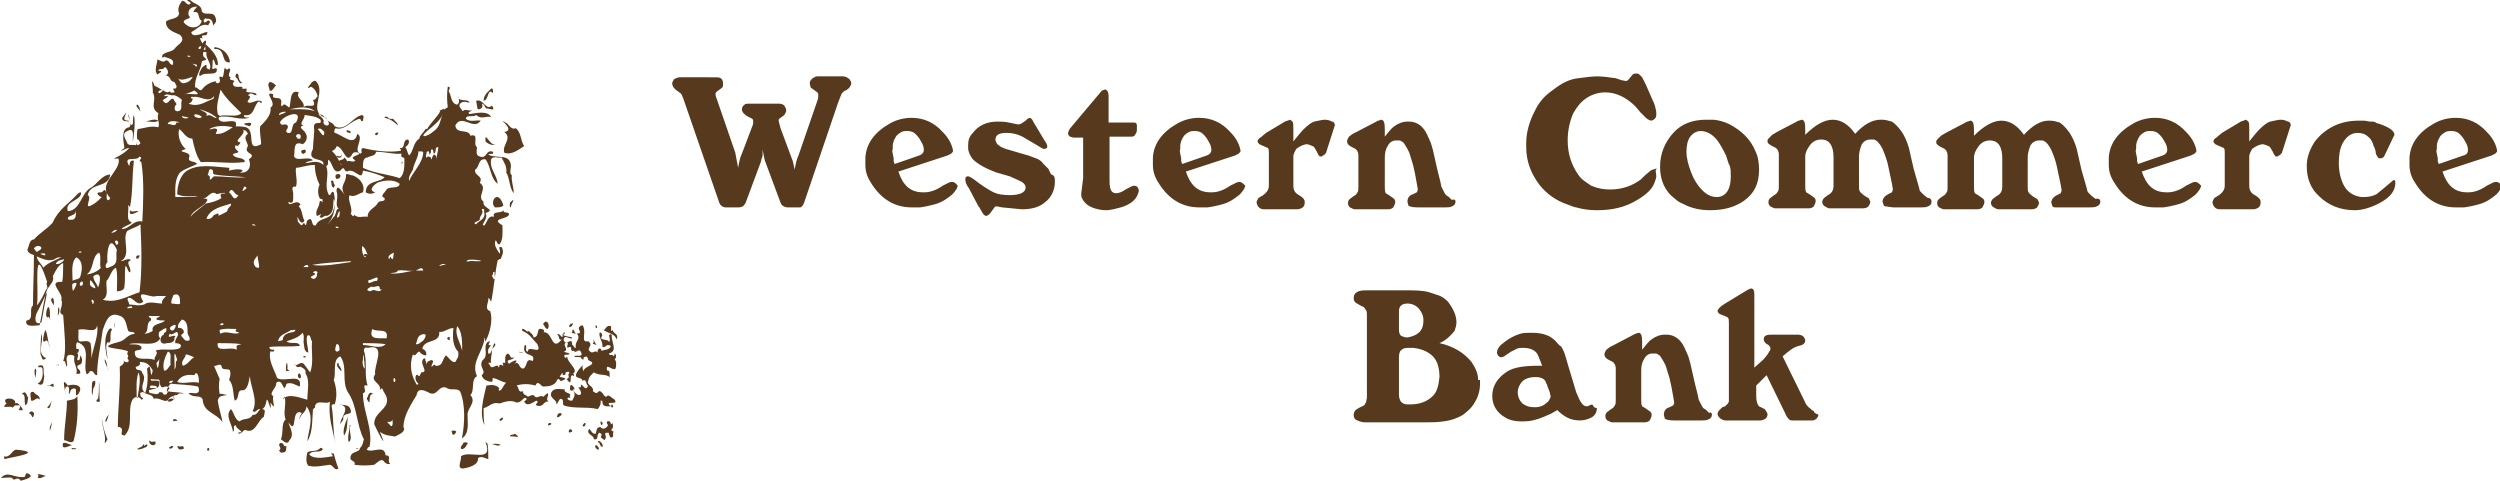 <svg id="Layer_1" xmlns="http://www.w3.org/2000/svg" viewBox="0 0 265.2 51"><style>.st0{fill:#57391e}</style><path class="st0" d="M90.3 8.9c0 .1-.1.2-.2.4-.1.1-.2.2-.4.3-.1 0-.2.1-.4.3-.1.2-.2.5-.4 1l-3.6 10.6c-.1.3-.3.5-.4.5h-1.3c-.4 0-.7-.2-.8-.5l-1.6-4.3c-.1-.2-.1-.4-.2-.8 0-.1-.1-.4-.1-.6V16.5l-.1.3-.1.4-1.6 4.3c-.1.2-.2.3-.3.4-.1 0-.2.1-.4.1H77c-.3 0-.6-.2-.7-.5l-3.8-11c-.1-.3-.2-.5-.3-.6l-.4-.3c-.2-.1-.3-.3-.4-.4l-.1-.3c0-.2.1-.3.2-.5.2-.1.4-.2.6-.2H76c.5 0 .7.2.7.7 0 .2 0 .3-.1.4l-.4.3c-.2.1-.2.2-.3.3 0 .1 0 .3.1.5l2 5.8.3 1.6c.1-.6.2-1.1.4-1.5l1.1-2.9c.1-.2.1-.4.1-.5 0-.1 0-.2-.1-.3l-.4-.2c-.4-.2-.7-.5-.7-.8 0-.2.1-.4.3-.5 0-.1.2-.1.4-.1h3.3c.2 0 .4.1.5.2.1.2.2.3.2.5s-.1.3-.2.5l-.4.3c-.2.1-.2.2-.2.3 0 .1.1.4.2.8l1.3 3.5.2.9c.1-.6.2-1.1.4-1.5l2-5.8c.1-.2.1-.4.1-.6 0-.1 0-.2-.1-.3l-.4-.3-.3-.2c0-.1-.1-.3-.1-.5s.1-.3.3-.5c.2-.1.3-.2.5-.2h2.8c.5.1.8.4.8.8zM97.5 16.5l-2.6.9-.1-.3v-.3l-.1-.5c0-.1-.1-.3 0-.5v-.3c0-.4.2-.8.4-1.1.3-.3.6-.5 1-.5h.2c.3 0 .6.1.8.3.2.2.4.4.6.8.2.3.3.6.3.9 0 .3-.2.5-.5.6zm3.5 2.8c-.1 0-.2 0-.4.1l-.6.3c-.7.5-1.4.7-1.9.7h-.2c-1.3 0-2.1-.7-2.6-2.2l5.2-1.7.4-.2c.1-.1.2-.2.2-.3-.1-.6-.4-1.3-1.1-2-.9-1-2-1.5-3.3-1.5-.8 0-1.6.2-2.3.6-1.6.9-2.5 2.1-2.6 3.6v.8c0 .7.2 1.3.6 1.9 1.1 1.8 2.6 2.6 4.3 2.6H97.6l.6-.1c.5-.1.9-.2 1.2-.3.6-.2 1-.5 1.4-.8.3-.2.5-.5.7-.8l.1-.3c-.2-.2-.3-.4-.6-.4zM111.9 19.3c0 .9-.4 1.7-1.1 2.2-.6.5-1.4.7-2.4.7-.2 0-.9-.1-2.1-.2l-.5-.1c-.2 0-.3 0-.3.1l-.3.4c-.2.3-.4.5-.6.5-.1 0-.2-.1-.3-.2l-.3-.5-.1-.2-.1-.1-1-1.9c-.3-.4-.4-.7-.4-1 0-.2.1-.3.3-.3.1 0 .5.2 1.1.7.7.5 1.2.8 1.6 1 .4.2 1 .3 1.7.3 1.1 0 1.7-.3 1.7-.8 0-.2-.1-.4-.4-.6-.2-.1-.6-.3-1.3-.6l-.7-.2-.7-.2c-1.1-.4-2-.9-2.5-1.4-.3-.4-.5-.8-.5-1.2v-.3c0-.5.1-.9.5-1.3.6-.8 1.5-1.2 2.6-1.2.3 0 .8 0 1.2.1l1 .2c.2 0 .4-.1.5-.2l.3-.2.2-.2.2-.1c.1 0 .3.1.4.4l1.2 2 .2.3.1.3c0 .2-.1.3-.4.3l-.2-.1s-.2-.1-.5-.3l-1.2-.7c-.6-.4-1.3-.6-2-.6-.8 0-1.2.2-1.2.7v.1c.1.2.1.3.2.4l.4.3.5.2 1.7.5.7.2.8.3c.3.1.6.3.8.6l.5.5.3.6c.4.1.4.4.4.8zM120.8 20.3l-.1.3c-.2.6-.8 1.1-1.8 1.4l-.8.2-.6.1c-.3 0-.6 0-1-.1-1-.2-1.6-.7-1.8-1.4v-.3l.1-.8.1-.8v-4.3h-1c-.1 0-.3-.1-.4-.1-.1-.1-.2-.2-.2-.3 0-.2.1-.5.4-.8l3.2-3.8c.1 0 .2-.1.3-.1h.1c.2.1.3.3.3.7V13h2.7c.2 0 .3.1.3.3v.5c0 .2-.1.4-.2.5 0 .1-.2.2-.4.2h-2.3v4.7c0 .9.2 1.3.7 1.3.2 0 .6-.1 1-.4.4-.2.7-.4.9-.4.3 0 .5.2.5.6zM128 16.5l-2.6.9-.1-.3v-.3l-.1-.5c0-.1-.1-.3 0-.5v-.3c0-.4.2-.8.4-1.1.3-.3.6-.5 1-.5h.2c.3 0 .6.1.8.3.2.2.4.4.6.8.2.3.3.6.3.9 0 .3-.2.5-.5.6zm3.5 2.8c-.1 0-.2 0-.4.1l-.6.3c-.7.5-1.4.7-1.9.7h-.2c-1.3 0-2.1-.7-2.6-2.2l5.2-1.7.4-.2c.1-.1.2-.2.2-.3-.1-.6-.4-1.3-1.1-2-.9-1-2-1.5-3.3-1.5-.8 0-1.6.2-2.3.6-1.6.9-2.5 2.1-2.6 3.6v.8c0 .7.2 1.3.6 1.9 1.1 1.8 2.6 2.6 4.3 2.6H128.1l.6-.1c.5-.1.9-.2 1.2-.3.6-.2 1-.5 1.4-.8.3-.2.5-.5.7-.8l.1-.3c-.2-.2-.4-.4-.6-.4zM141.6 13.3l-.1.3-.8 2.5c0 .1-.1.2-.2.3-.1.1-.2.1-.3.2h-.2s-.2-.2-.3-.5l-.3-.5c-.1-.1-.2-.1-.4-.2l-.3-.1c-.4 0-.8.2-1.2.5l-.2.4-.1.3V19.7c0 .5.2.8.6 1l.3.2.2.2.1.2v.2c0 .4-.2.6-.7.7h-3.6c-.4 0-.7-.2-.8-.7 0-.2.1-.3.2-.5l.5-.3c.4-.3.6-.6.6-1v-3.5c0-.2 0-.4-.1-.5-.2-.1-.5-.2-.9-.4-.1-.1-.2-.2-.2-.3 0-.1.1-.3.3-.4l.6-.5 2-1.2c.2-.1.4-.1.5-.2.1 0 .2.1.3.2.1.1.1.4.1.9V15c.5-.6.8-1 1-1.2.5-.5.9-.8 1.2-.9.5-.1.9-.2 1.1-.2.4 0 .6.1.8.2.2 0 .3.2.3.4zM154.4 21.4c0 .2-.1.4-.4.5-.2.1-.4.1-.7.1h-2.9c-.6 0-.9-.1-1-.2l-.1-.4c0-.4.2-.7.6-.8l.4-.2s.1-.2.1-.3l-.1-.6-.2-1.1-.2-.9-.4-1.3-.2-.4-.3-.5c-.1-.2-.3-.3-.5-.4h-.4c-.4 0-.7.2-.9.6-.2.3-.3.7-.3 1.2v3.1c0 .3 0 .5.1.7.2.1.5.3.9.6l.1.2v.2c0 .1-.1.3-.2.5-.1.1-.3.2-.5.2h-3.6c-.1 0-.3-.1-.5-.2-.2-.2-.2-.3-.2-.5s.1-.3.2-.4l.4-.3c.2-.1.3-.2.4-.4.1-.1.1-.3.1-.6v-3.3c0-.4-.2-.7-.5-.8-.2-.1-.4-.2-.5-.3-.1-.1-.2-.2-.2-.4s.1-.3.2-.5l.4-.3.4-.2 2.1-1.1c.1-.1.3-.1.5-.2.3 0 .4.3.4 1v.8c.4-.5.7-.9 1-1.1.4-.3.9-.5 1.4-.5h.2c.8 0 1.5.5 1.9 1.4.2.4.3.7.4.9l.2.7.5 2.2.3 1.2.1.5.2.4c.1.2.2.4.3.5l.3.2.3.3c.4-.1.4.1.4.2zM175.7 18.7c0 .2-.1.4-.2.7-.2.6-.8 1.2-1.8 1.8-1.3.8-2.7 1.1-4.3 1.1-.8 0-1.5-.1-2.2-.3-.1 0-.4-.1-.9-.3-1.2-.4-2.2-1.1-3-2.1-.9-1.2-1.4-2.5-1.4-4v-.4c0-1.1.3-2.3 1-3.6.4-.8 1-1.5 1.9-2.1.9-.7 1.7-1.1 2.6-1.2.8-.1 1.5-.2 2-.2.6 0 1.3.1 2 .2l.3.1.3.1.5.1.2-.1.5-.6.2-.1h.2c.1 0 .2 0 .3.1l.3.3.2.4.1.2.1.2.7 1.6c.1.2.2.4.3.8 0 .1.1.3.1.6v.2c0 .3-.2.5-.5.6-.1 0-.4-.1-.6-.3l-.6-.6-.5-.6c-1-1-2.1-1.5-3.2-1.5-.7 0-1.4.2-2 .6-.6.4-1 .9-1.4 1.6-.4.9-.6 1.9-.6 2.9 0 1.4.4 2.6 1.1 3.6.3.5.8.8 1.4 1.2.7.3 1.3.4 2 .4 1.3 0 2.4-.4 3.3-1.1l.4-.4.6-.5c.1-.1.3-.1.5-.2h.2c-.3.1-.1.4-.1.8zM183.3 20.2c-.3.5-.7.7-1.2.7s-1-.2-1.5-.7c-.5-.5-.9-1.1-1.2-1.9-.3-.8-.5-1.5-.5-2.2 0-.6.1-1.2.4-1.6.3-.4.7-.6 1.1-.6.6 0 1.2.3 1.7.9.4.5.7 1.1 1 1.7.2.6.3 1 .4 1.1.1.3.1.7.1 1.1 0 .7-.1 1.1-.3 1.5zm2.9-4.2c-.5-1.2-1.4-2.1-2.7-2.8-.6-.3-1.3-.5-1.9-.5h-.6c-1.4 0-2.6.4-3.5 1.4-.9 1-1.4 2.2-1.4 3.6s.5 2.6 1.6 3.4c.2.2.5.4.8.5.9.5 1.9.7 2.9.7 1.4 0 2.6-.3 3.6-1 1.1-.8 1.6-1.8 1.6-3.3 0-.7-.1-1.4-.4-2zM204.9 21.4c0 .2-.1.4-.4.5-.2.1-.5.1-.7.1h-3l-.7-.1c-.2 0-.3-.1-.3-.2l-.1-.3c0-.3.2-.6.6-.8l.4-.2.1-.3-.1-.6-.4-1.9c-.1-.5-.3-1.1-.6-1.8-.3-.6-.6-.9-.9-1h-.4c-.4 0-.7.2-.9.5-.2.5-.3.9-.3 1.3v3.1c0 .3 0 .5.1.6 0 .1.2.2.4.4l.3.2.2.1c.1.1.1.2.2.4 0 .2-.1.3-.2.5-.1.1-.3.2-.6.2h-3.5c-.2 0-.3-.1-.5-.2s-.3-.3-.3-.5c0-.1.1-.3.2-.4l.4-.3c.4-.2.6-.5.6-1v-3c0-1.2-.4-1.9-1.3-1.9-.5 0-.9.2-1.2.6-.3.4-.5.8-.5 1.2v3.1c0 .3 0 .5.1.7.2.1.5.3.9.6l.1.2v.2c0 .1-.1.3-.2.5-.1.1-.3.2-.5.2h-3.6c-.1 0-.3-.1-.5-.2-.2-.2-.2-.3-.2-.5s.1-.3.2-.4l.4-.3c.2-.1.3-.2.4-.4.1-.1.1-.3.1-.6v-3.3c0-.4-.2-.7-.5-.8-.2-.1-.4-.2-.5-.3-.2-.1-.2-.2-.2-.4 0-.1.1-.2.2-.3l.3-.3.5-.3 2.1-1.1c.1-.1.3-.1.5-.2.3 0 .4.3.4 1v.6c1-1 2-1.6 2.9-1.6.9 0 1.7.5 2.4 1.5.9-1 1.8-1.5 2.7-1.5h.2c.3 0 .6.1 1 .2.3.2.6.5.9.9.4.5.7 1.2.9 1.9l.5 2.2.6 2.1c0 .2.1.3.2.4l.3.3.4.3c.3 0 .4.2.4.4zM222.8 21.4c0 .2-.1.4-.4.5-.2.1-.5.1-.7.1H218c-.2 0-.3-.1-.3-.2l-.1-.3c0-.3.2-.6.6-.8l.4-.2.1-.3-.1-.6-.4-1.9c-.1-.5-.3-1.1-.6-1.8-.3-.6-.6-.9-.9-1h-.4c-.4 0-.7.2-.9.5-.2.5-.3.9-.3 1.3v3.1c0 .3 0 .5.1.6 0 .1.2.2.4.4l.3.2.2.1c.1.1.1.2.2.4 0 .2-.1.3-.2.5-.1.1-.3.2-.6.2H212c-.2 0-.3-.1-.5-.2s-.3-.3-.3-.5c0-.1.1-.3.2-.4l.4-.3c.4-.2.6-.5.6-1v-3c0-1.2-.4-1.9-1.3-1.9-.5 0-.9.2-1.2.6-.3.4-.5.8-.5 1.2v3.1c0 .3 0 .5.1.7.2.1.5.3.9.6l.1.2v.2c0 .1-.1.3-.2.5-.1.1-.3.2-.5.2h-3.6c-.1 0-.3-.1-.5-.2-.2-.2-.2-.3-.2-.5s.1-.3.2-.4l.4-.3c.2-.1.3-.2.4-.4.1-.1.1-.3.1-.6v-3.3c0-.4-.2-.7-.5-.8-.2-.1-.4-.2-.5-.3-.2-.1-.2-.2-.2-.4 0-.1.1-.2.2-.3l.3-.3.5-.3 2.1-1.1c.1-.1.3-.1.5-.2.3 0 .4.3.4 1v.6c1-1 2-1.6 2.9-1.6.9 0 1.7.5 2.4 1.5.9-1 1.8-1.5 2.6-1.5h.2c.3 0 .7.1 1 .2.3.2.6.5.9.9.4.5.7 1.2.9 1.9l.5 2.2.6 2.1c0 .2.1.3.2.4l.3.3.4.3c.4-.1.5.1.5.3zM229.4 16.5l-2.6.9-.1-.3v-.3l-.1-.5c0-.1-.1-.3 0-.5v-.3c0-.4.2-.8.4-1.1.3-.3.6-.5 1-.5h.2c.3 0 .6.1.8.3.2.2.4.4.6.8.2.3.3.6.3.9 0 .3-.2.5-.5.6zm3.5 2.8c-.1 0-.2 0-.4.1l-.6.3c-.7.5-1.4.7-1.9.7h-.2c-1.3 0-2.1-.7-2.6-2.2l5.2-1.7.4-.2c.1-.1.2-.2.2-.3-.1-.6-.4-1.3-1.1-2-.9-1-2-1.5-3.3-1.5-.8 0-1.6.2-2.3.6-1.6.9-2.5 2.1-2.6 3.6v.8c0 .7.2 1.3.6 1.9 1.1 1.8 2.6 2.6 4.3 2.6H229.5l.6-.1c.5-.1.9-.2 1.2-.3.6-.2 1-.5 1.4-.8.3-.2.5-.5.7-.8l.1-.3c-.2-.2-.4-.4-.6-.4zM243 13.3l-.1.3-.8 2.5c0 .1-.1.2-.2.3-.1.1-.2.1-.3.2h-.2s-.2-.2-.3-.5l-.3-.5c-.1-.1-.2-.1-.4-.2l-.3-.1c-.4 0-.8.2-1.2.5l-.2.4-.1.3V19.7c0 .5.2.8.6 1l.3.2.2.2.1.2v.2c0 .4-.2.6-.7.7h-3.6c-.4 0-.7-.2-.8-.7 0-.2.1-.3.2-.5l.5-.3c.4-.3.6-.6.6-1v-3.5c0-.2 0-.4-.1-.5-.2-.1-.5-.2-.9-.4-.1-.1-.2-.2-.2-.3 0-.1.1-.3.3-.4l.6-.5 2-1.2c.2-.1.4-.1.5-.2.1 0 .2.1.3.2.1.1.1.4.1.9V15c.5-.6.8-1 1-1.2.5-.5.9-.8 1.2-.9.5-.1.9-.2 1.1-.2.4 0 .6.1.8.2.2 0 .3.2.3.4zM254.1 19.4c0 .8-.5 1.5-1.6 2.1-.9.5-1.9.8-2.7.8-1.5 0-2.8-.5-3.8-1.5-.9-.8-1.3-1.9-1.3-3.2 0-.9.3-1.7.8-2.5.5-.7 1.2-1.3 2-1.7.8-.4 1.7-.6 2.7-.6h.6l.6.1h.3c.2 0 .3.1.5.2h.1c.9.3 1.4.6 1.6.9l.1.2c0 .1 0 .2-.1.3l-.9 1.9c-.1.3-.3.4-.5.4s-.3-.1-.3-.2c-.1-.1-.2-.3-.2-.6l-.1-.3-.1-.2c-.1-.4-.3-.8-.6-1-.3-.3-.7-.4-1.1-.4-.7 0-1.2.4-1.6 1.1-.3.6-.4 1.3-.4 2.1 0 .9.2 1.7.5 2.3.4.8 1.1 1.2 1.9 1.3h.3c.5 0 .9-.1 1.3-.3.5-.4 1.1-.9 1.8-1.5h.1c-.1-.1.1 0 .1.3zM261.3 16.5l-2.6.9-.1-.3v-.3l-.1-.5c0-.1-.1-.3 0-.5v-.3c0-.4.2-.8.4-1.1.3-.3.6-.5 1-.5h.2c.3 0 .6.1.8.3.2.2.4.4.6.8.2.3.3.6.3.9 0 .3-.1.5-.5.6zm3.5 2.8c-.1 0-.2 0-.4.1l-.6.3c-.7.5-1.4.7-1.9.7h-.2c-1.3 0-2.1-.7-2.6-2.2l5.2-1.7.4-.2c.1-.1.2-.2.2-.3-.1-.6-.4-1.3-1.1-2-.9-1-2-1.5-3.3-1.5-.8 0-1.6.2-2.3.6-1.6.9-2.5 2.1-2.6 3.6v.8c0 .7.2 1.3.6 1.9 1.1 1.8 2.6 2.6 4.3 2.6H261.4l.6-.1c.5-.1.9-.2 1.2-.3.6-.2 1-.5 1.4-.8.3-.2.5-.5.7-.8l.1-.3c-.2-.2-.3-.4-.6-.4z"/><g><path class="st0" d="M149.3 35.8c-.3 0-.5-.1-.7-.2-.1-.1-.2-.3-.2-.6v-2c0-.5.3-.8.9-.8.6 0 1.1.3 1.4.8.2.3.3.6.3 1 0 1.1-.6 1.6-1.7 1.8zm7.5 4.5c0-.7-.3-1.3-.7-1.9-.8-1-2-1.7-3.4-2 .7-.3 1.2-.8 1.6-1.3.1-.3.2-.6.2-.9 0-.7-.3-1.4-.9-2.2-.3-.3-.7-.6-1.1-.7l-.9-.3c-.7-.2-1.5-.2-2.4-.2h-4.4c-.8 0-1.2.3-1.2.8 0 .3.1.4.2.5l.5.3.4.2.2.3c.1.1.1.3.1.6v8.7l-.1.5c-.1.1-.1.2-.2.3l-.4.2-.2.1-.3.2c-.1.1-.2.3-.2.5 0 .3.1.5.4.6.2.1.5.2.8.2h6.4c.7 0 1.3 0 1.9-.1.9-.1 1.6-.4 2.1-.7.1-.1.4-.3.7-.6.3-.3.5-.6.8-1.2.2-.5.3-1 .3-1.4v-.5zM152 42c-.6.6-1.4.9-2.4.9h-.3c-.3 0-.5-.1-.7-.3-.1-.2-.2-.4-.2-.7v-4c0-.4.1-.7.3-.8.2-.2.5-.2.9-.2h.3c.9.1 1.6.4 2.1.9s.7 1.3.7 2.2c-.1 1-.3 1.6-.7 2zM164.1 42.7c-.3.3-.7.5-1.3.5-.5 0-.9-.1-1.3-.4-.3-.3-.5-.7-.5-1.2 0-.3.1-.6.3-.9.3-.5.9-.7 1.6-.7.6 0 1 .2 1.1.6l.1.2.1.3.2.5.1.5c-.1.2-.2.5-.4.6zm5 .5c-.1-.2-.2-.3-.2-.3l-.3.1c-.1.1-.2.1-.3.1-.4 0-.7-.5-1.1-1.5l-.9-3-.2-.7-.2-.6-.2-.4c-.1-.1-.1-.2-.2-.2l-.3-.3c-.2-.3-.5-.5-.8-.7-.6-.3-1.2-.4-1.9-.4-.5 0-.9 0-1.2.1-.7.2-1.4.6-2.1 1.2-.3.3-.4.6-.4.8 0 .1.1.3.1.3.1.1.2.2.3.2.2 0 .4-.1.5-.2l.6-.4.6-.3c.2-.1.4-.1.7-.1.8 0 1.4.3 1.6.9l.4 1h-.5c-1.5 0-2.6.2-3.2.6-1.1.7-1.6 1.6-1.6 2.6s.5 1.8 1.4 2.3c.5.3 1.1.4 1.6.4h.3c.8 0 1.5-.2 2.2-.5l.7-.3.7-.4c.7.7 1.4 1.1 2.4 1.1.4 0 .8-.1 1.2-.3.4-.2.6-.6.6-1l-.3-.1zM181.6 44c0 .2-.1.4-.4.5-.2.1-.4.1-.7.1h-2.9c-.6 0-.9-.1-1-.2l-.1-.4c0-.4.2-.7.6-.8l.4-.2s.1-.2.1-.3l-.1-.6-.2-1.1-.2-.9-.4-1.3-.2-.4-.3-.5c-.1-.2-.3-.3-.5-.4h-.4c-.4 0-.7.2-.9.6-.2.3-.3.7-.3 1.2v3.1c0 .3 0 .5.1.7.2.1.5.3.9.6l.1.2v.2c0 .1-.1.3-.2.5-.1.1-.3.2-.5.2H171c-.1 0-.3-.1-.5-.2-.2-.2-.2-.3-.2-.5s.1-.3.2-.4l.4-.3c.2-.1.3-.2.4-.4.1-.1.1-.3.1-.6v-3.3c0-.4-.2-.7-.5-.8-.2-.1-.4-.2-.5-.3-.1-.1-.2-.2-.2-.4s.1-.3.2-.5l.4-.3.4-.2 2.1-1.1c.1-.1.3-.1.5-.2.3 0 .4.3.4 1v.8c.4-.5.7-.9 1-1.1.4-.3.9-.5 1.4-.5h.2c.8 0 1.5.5 1.9 1.4.2.4.3.7.4.9l.2.7.5 2.2.3 1.2.1.5.2.4c.1.2.2.4.3.5l.3.2.3.3c.2-.1.3 0 .3.2zM192.9 44c0 .1-.1.3-.2.4-.1.1-.3.2-.4.2h-2.1c-.2 0-.3 0-.4-.1-.1-.1-.2-.2-.3-.4l-2.1-4.3-1.1 1.1V42c0 .5.1.9.3 1.1l.6.3c.1.1.2.3.3.5 0 .4-.2.6-.7.7H183c-.2 0-.3-.1-.5-.2-.2-.2-.3-.3-.3-.5 0-.1.1-.3.2-.4l.3-.3.3-.1.3-.3.1-.2v-8.3c0-.3 0-.5-.1-.6 0 0-.1-.1-.4-.2l-.5-.2c-.1-.1-.2-.2-.2-.3 0-.2.3-.5.8-.8l2.3-1.4c.1-.1.3-.1.4-.2.3 0 .4.2.4.6V39l1-.9.4-.5.3-.5v-.2c0-.1-.1-.2-.2-.3-.4-.2-.5-.4-.5-.6 0-.4.3-.5.8-.5h2.8c.3 0 .5.1.6.2.1.1.2.3.2.4 0 .3-.2.5-.7.6-.5.1-1 .5-1.7 1.1l2.5 5.1c.1.1.2.3.4.4l.1.1.1.1.2.1.1.2.4.2z"/></g><g><path class="st0" d="M24.4 6.6c-1 .2-.4-1.5-1.6-1.4-.1 0-.1-.2 0-.2.8.1 1.5.7 1.6 1.6zM22 5.6c.1.2.3.3.4.5-.1-.2-.2-.3-.4-.5zM25.7 8.8c-.4.2-.4-.5-.7-.6-.1-.3.2-.6.3-.2 0 .3.1.6.4.8zM29.3 9.1c-.2 0-.4.7-.7.5 0-.3-.3-.6 0-.9.3 0 .5.2.7.4zM52.3 9.7c0 .4-.2-.2-.4.1-.2.3-.2.8-.6.9 0-.6.4-.9.8-1.3.2-.1.2.2.2.3zM52.2 11.2c.4.7-.2.3-.6.3-.2-.1-.2-.5-.5-.5.2.3 0 .6-.4.6-.1-.1-.1-.6-.2-.9.8-.3 1 1.1 1.7.5zM14.9 11.8s-.7-.7-.3-.7c.2.2.2.4.3.7zM13.6 12.8c.4.1-.3.1-.5 0-.4-.3.2-.6.3-.9 0 .3-.6.9.2.9zM41.7 12.6c.2.3.5.4.5.7-.3-.3-.8-.7-1.4-.8 0-.2.2-.1.3-.1.2.3.4.2.6.2zM16.8 12.8c-.4.3-1 0-1.6.1.6 0 1.1-.4 1.6-.1zM54.7 13.6c.6.4.5 1.3.9 1.9-.5.3-1.3 1-2.1.7-.3-.8.9-1.5 0-2.2 1.4-.2-1.2-1.8.3-.9.2.2.5.7.9.5zM26.5 13.4c-.2-.1-.6-.1-.6-.3.2 0 1.1-.3.6.3zM37.2 14.1s-.6 0-.4-.3c.2.1.4 0 .4.3zM40.1 14.2c-.1.1-.1.2-.3.1-.1-.3.5-.3.3-.1zM52.7 15.3c-.4.2-.9 0-1.2-.3-.1-1.3.5.7 1.2.3zM32.4 16.2c-.1 0-.2.2-.3.1-.3-.2-.1-.4.1-.4.2-.1.3.1.2.3zM35.8 16.7c-.4-.5.4.2.4-.3.1.2 0 .4-.4.3zM42.7 17.3c-.1 0-.1.1-.2.1.1 0 .2-.5.2-.1zM36 18.9c-.1.1-.2 0-.3.1-.5-.7.8-.7.3-.1zM35.5 19.6c.1.1-.1.2-.1.3-.3 0-.2-.6-.3-.7.4-.2.2.3.4.4zM21.9 20.1c.2.1.4.1.5.2-.1 0-.3-.1-.5-.2zM53.4 21.8c-.2.2-.5.2-.9.2-.3-.3-.2-.7-.1-.9.5-.6.9.3 1 .7zM54.2 22c-.2 0-.1-.4-.1-.5.8-.8 0 .3.1.5zM14.7 22.4c-.2.1-1.1.7-.9-.1.2.3.6 0 .9.1zM14.7 27.4c-.4.2-.3-.4 0-.3.3 0 0 .1 0 .3zM51.8 27.6c-.1 0-.7 0-.3-.1.1.2.2.1.3.1zM5.7 32.4c-.1-.2-.5-.7-.1-.8.2.3.1.6.1.8zM5.3 34c.1-.2-.1-.2-.1-.4-.7.5 0-2.2.1-.4v.8zM6.1 33.5c.1-.1 0-1.4.2-.7 0 .2 0 .5-.2.7zM58.1 34.9c-.3 0-.3-.4-.5-.5.4-.7.8.1.5.5zM12.2 34.8c-.1-.3-.1-1 0-.2v.2zM60.7 34.5c0 .1-.4.4-.3 0 0-.1.6-.4.3 0zM63.3 34.8c-.2 0-.1-.3-.1-.3.1 0 .2.2.1.3zM6.7 34.5c.1.3.1.6.1.9 0-.3 0-.6-.1-.9zM65 35c0 .4.7.4.4 1-.2-.7-1-.6-1.5-1.1.3.4.3-.5.9-.3.1 0-.1.8.2.4zM11.9 35c-.4.2.1 1.6-.5 1.3-.3.5 0 1.1 0 1.8-.2-.8-.5-2.3.2-3.2.3-.2.2.1.3.1z"/><path class="st0" d="M62.4 36.2c.7.5-.5.8.4 1.2.3-.1.4-.2.6 0-.1-.3.3-.7.4-.2.4-.1.9-.1 1-.5-.6-.3-.4.2-.9.1.1-.5-.4-1-.3-1.5.3-.1.2.2.3.3-.5.6.7.3.7.7.3-.3-.3-1 .3-.8-.1.8.7 1.7-.3 2 0 .3.4 0 .5.3.1-.1.1-.2.1-.3.2.1.2.5 0 .6.2.2.2.7.1 1-.3.3-1.1-.7-.9.2.4 0 .2.4.3.7-.6-.4-1.1-.1-1.7-.5-.3.3-.5.4-.6.9-.2.5.6.5.5 1.1.1.1.2.1.3.2.3 0 .3-.4.6-.1.2.1.2.4.5.5.3-.4.6.2.8.2.8.8-1.2.1-.3.8-.4 0-.9.1-.9-.5 0-.1-.1-.1-.2-.1.1.3-.1.7-.3.9-1.1-.3-2.5 0-3.6-.4-.2-.2.1-.6-.3-.7-.3.1-.2.4-.5.6.2-.5-.8-.6-.5-1.3.3-.5.9-.3 1.4-.3-.1.5.9.3.5.8.1-.1.1.1.1.1-.1 0-.3-.1-.3.1.1.2.3.2.5.2.2-.4.4-.6.1-1.1-.5.2-.3-.4-.3-.5.2-.2.3.2.5.3-.5.1.2.7.4.7.4 0 .2-.4.1-.6-.4-.4.3 0 .1-.5.3 0 .5.8.8.1-.3 0-.1-.8-.6-.5-.1-.5-1-.1-.6-.9.2-.3.4-.6.7-.8-.2.2-.1.4 0 .7 0-.6 1.7-.7.5-1.2 0-.2-.1-.3-.2-.4-.1.1-.3 0-.3.2.1.2-.1.1-.2.1 0-.4-.6-.1-.8-.3.2-.2 1.1.2.7-.5-.2-.4-.6.3-.7-.1-.6.2 0-.7-.7-.3-.1-.3.2-.5-.1-.6-.6.3.4.8-.3 1 .2.1.4.1.6.2 0 .3-.7-.1-.5.4.1.2.3-.2.3.1.1.5 1.2 1.3.6 1.6.1.1.1.2.1.3-.7-.5 0 1.4-.8.3.5-.1 0-.5.3-.6 0-.3-.3-.1-.4-.1 0 .2 0 .3-.3.3 0-.5-.1-.1-.3.1-.2.2 1.2.1.2.5-.3.1-.2-.4-.5-.1-.2.6-.9.7-1.4.7-.3.1-.6-.8-.9-.1-.7-.2-1.4-.2-2 0 .3.2.1.8.7.6-.1.4.4.4.5.6.2-.1.5-.3.7-.1.2.4.7-.2.9.1.2-.1.3-.3.5-.4.2.3-.3.6.1.9-.6-.1-.5.7-1.3.4-.2-.2.4-.3 0-.5-.4.2-1 .7-1.3.1.1-.1.5-.3.1-.4-.3.1-.4.5-.9.5-.6-.3-1.2-.1-1.8.1-.8-.2-1 .3-1.7.5 0 .6 0 1.2.1 1.8-.6-1.2-.1-2.9.2-4.2.6-.1 1-.1 1.4.3-.1 0-.1.1-.1.2.3.2.5-.6.8-.8-.5-.1-.9-.4-1.4-.5-.1.1 0 .3-.1.4-.4 0-1-.2-1.1-.7.6-.5-.4-.8.1-1.6.7-.5 0-1.3.5-1.9.7-.4-.3.5.4.3-.2.3-.4.4-.3.9.4.2.4-.9.7-1.1.2.3-.3.5-.3.7 0 .5-.2 1-.1 1.4-.5-.1-.2.1-.1.3.2.5.8-.4.9.2.2-.2-.1-.3.3-.3.5.4-.2-.4.4-.2 0-.3-.1-.9.3-1 .3.2.2.6.6.4 0 .4-1 .1-.5.7.2-.2 1.2-.7.6 0 .5-.4.4.5.9.5.5-.2.2-1.2 1-.8.1-.1.1-.4 0-.5-.3-.2-.8-.2-.9-.7 0-.2 0-.4.1-.5.3 0-.1.7.3.7 0-.8 1.6.5 1-.8-.5-.5-.8-1.1-1.6-1.4-.1-.7.7.5.7-.1-.1.2.5.4.5.8.8-.1.1-1.3 1.1-.8.1.2-.1.3-.3.3 1.3-.5 1 2.2 2.2.7-.4.2-.2-.4-.5-.5.3-.3.6.7.6 0 .2.2.7.2 1 .3-.1.4-.9-.5-.9.3.3.7.9-.5.9.5.2 0 .1.3.4.3-.2-.7.6-.9.1-1.5.1-.1.4.1.3-.3-.2-.3-.1-.5.3-.6.5.7-.3 1.9.6 1.7zM5.3 36.8c-.2-.2-.1-.6-.4-.7-.6.6-.2-.8-.1-1.1.3.4.2 1.2.5 1.8z"/><path class="st0" d="M61.1 35.5c0-.3-1.6-.1-.4-.2 0-.8.3 0 .4.2zM59.9 35.3c.1.2-.4.3-.3.2.3 0 .1-.4.3-.2zM4.9 38c-.5.4-.4-.1-.6-.4 0-.7 0-1.5.1-2.2.3.8-.6 2.1.5 2.6zM47.7 36.1c-.1 0-.4-.2-.2-.3.3-.2.2.1.2.3zM63.4 36.6s-.8-.1-.4-.3c-.2-1 .1.4.4.3zM55.5 37.4c-.1.1-.5 0-.4-.1.1.1.2.1.4.1zM32.4 37.8c.1.2-.1.1-.2.1-.1-.1.1-.2.2-.1zM11.5 39.3c-.1-.4-.4-.7-.4-1.2.3.3.2.9.4 1.2zM30.7 39.3c-.1.1-.2 0-.3.1-.2-.3.1-1.6.1-.4-.1.2.2.3.2.3zM36.2 39.4c-.1-.2-.6-.5-.4-.9h.1c0 .4.4.5.3.9zM6.2 38.8c-.1-.3-.4.2-.2-.1.1 0 .3-.1.2.1zM4.7 39.9c-.1.4 0 1.2-.7.8.5-.3.6-.9.5-1.6 0-.3-.7 0-.4-.3.8-.3.4.7.6 1.1zM3.7 40.2c.1-.3-.2-1 .1-1.1.1.4 0 .7-.1 1.1zM31.9 40.1c-.2.1-.3-.1-.3-.3.1-.4.4-.1.3.3zM9.9 41.2c-.2 1.8-.2-.4-.1-.7.5-.4.3.5.1.7zM8.3 41.8c-.6.6.2-1-.7-.5-.2.1-.1.4-.3.5 0-.3.1-.7-.1-.8-.5 0-.2.7-.3.8.1-.3-.5-2 .3-.9.6-.2 1.8-.1 1.1.9zM10.6 42.6c-.4.1-.5-.1-.2-.3.1-.5.1-1.2.1-1.8.1.6 0 1.6.1 2.1zM5.7 41c-.2.1-.4-.2-.7-.1.3.2.7-.6.7.1zM4.2 42.4c-.3-.4-.5.2-.9.1 0-.3-.3-1.1.3-.9.1.3.7.3.6.8zM3 42.2c-.1.2 0 .6-.3.8-.2-.5.1-1.2-.4-1.2.5-.5.5.2.7.4zM39.6 41.8c-.7-.1-.1 1.6-.7.5.2-.3.2-.9.7-.5z"/><path class="st0" d="M7.8 46.8c-.3.3-.7-.1-1-.1 0-1.4.3-2.8.3-4.2.5-.1.9-.1 1.1-.5.1 1.6 0 3.3-.4 4.8zM1.6 42.8c.3-.2.6.3.8.6.1.2-.3.1-.4.1 0-.1.2-.3.1-.5h-.5c-.1.1-.3.2-.2.3-.2-.4-1.5.2-.7-.5-.7-.7 1.1-.7.9 0zM5 43.2c.3-.2.4-.6.6-.8-.3.3-.2 1.2-.6.8zM37.2 43.5c.2.6-.7.2-.8.8.1.3-.2.4-.3.7-.1-.6 1.3-1.9-.1-2.1.5.1 1.1 0 1.2.6zM65 43.2c-.2.1-.2-.2-.1-.3.1 0 .2.3.1.3zM3.6 44c-.2.7-.2-.2-.5-.1 0-.4.6-.3.5.1zM11.2 44.8c-.1-.5.4-.7.4-1.1-.1.4-.2.9-.4 1.1zM59.6 43.9c0 .2-.8.7-.4 0 .1-.1.3-.1.4 0z"/><path class="st0" d="M36.5 46.2c-.2-.6.2-1.5.5-2.2-.3.6 0 1.5-.5 2.2zM53.3 44.5c-.1.1-.1.2-.3.1-.1-.2.6-.5.3-.1zM11.4 46.6c-.1.1-.1.3-.3.4.2-.8-.3-1.7-.3-2.6.1.8.3 1.5.6 2.2zM18.8 44.6c0 .1-.3 0-.4.1-.2-.3.3-.3.4-.1z"/><path class="st0" d="M21.4 1.2c.4.6 1.3-.2 1.5.8.1.3-.1.5-.3.7 0-.4-.2-.8-.7-.7-.1-.2-.2.1-.3.1 0 .1 0 .2.1.3.3-.1.3-.3.5-.2.2.2-.1.3-.1.5-.7-.3-1.2.4-1.8.7 0 .3.3.4.6.3.4 0 .7-.3 1.1-.3 0 .7-.8 0-.5.7-.1-.1-.2-.1-.3 0 .1.1.1.3.3.5.2-.4.5-.4.3.1.7.6 1.4 1.4 1.3 2.2-.4.1-.2-.4-.5-.6-.1.2 0 .6-.1.9.1.3.3-.1.5.1.1.9-1.3.2-1.8.8-.2-.3.1-.7.3-1 .2-.1.5-.5.4.1.1.1.2.1.3.2.4-.6-.4-1.1-.3-1.8 0-.1-.2-.1-.3-.1-.1.1-.1.5.1.6.5.4-.3.2-.3.5-.1.9-.8 1.6-.7 2.7.2-.2.5.6.8.1.3-.4.9-.7 1.4-.8-.1.1.1.3.3.2.4-.2-.3-.9.4-.6.2-.3.1-.8.3-1.1-.1.2.1.2.2.3.1-.1.2-.2.3-.1.1.3-.4.8.1.9-.5.4.8.2.2.6 0 .8 1.2.1 1 .6.1.1.7-.2.4.3.2.2 1.2 0 1.1.4-.4 0-.5-.4-.9 0 .7.2-.6.8.3.8.4-.1.8-.4 1.2-.1-.2.4-.2-.3-.5.1-.4.5-.4 1.5-1.4 1.3-.1.4.5.2.5.3-1 .3-2-.3-3.1-.1-.3.2.1.5.3.5.5.1 1.7-.4 1.4.5.4 0 .6 0 1.1.1 1.1.4-.1 2.7 1.6 1.8 0-.6-.2-1.3-.1-1.9.6-.6 1.2-1.2 1.1-2 .8-.4-.9-1.8.3-1.4-.3.8 1.1-.1.8 1.1 0 .1.1.1.1.2.3-.5.5 0 .8.1.2-.6 0-2 1-1.6-.4.6.7.9.5 1.6.3-.5 1.5.3 1-.8.3 0 .3-.2.5-.4-.1-.4-.3-.8-.7-1-.7.4-.1-.2.1-.5.1 0 .2-.2.4-.1 1.2 1.2-1 3.3 1.1 3.9.1.5.7.4.9.9 1.2.6 1.9-1 2.9-1.2.3.1.1.4.1.6-.2.2-.2-.1-.3-.2-.9.1-1.6 1.3-2.6 1-.1.1-.2.3-.1.5.7.1 2.1 1.6 2.4.1.8.4-.5 1.7.3 2.1.4-.1-.1-.4.3-.6 1.2.3 2.7.5 4 .3.1-.2-.1-.2-.1-.3.7.1.2-.9.9-.9.2.3 0 .6-.3.8.2.3.2.6.4.9.5-.5.4-1.4 1.1-1.8-.1-.2.5-.7.7-1.1 0 .1 0 .1.1.1.4-.7 1.1-1.3 1.4-1.9-.3-.1.3-.1.3-.3.1.3.3-.1.5-.1-.1-.7-.1-1.6 0-2.2.4 0 .1.3.1.5.3.4.2 1.3.9 1.4.3-.2.2-.6.1-.9 0 .7 1.1.2 1.2.7-.4-.1-.7-.2-1 .1-.2.3.1.5.3.8.2-.3.6 0 1-.1-.1.1-.6.2-.3.4.7-.1 1.9-.4 2.3.3-.7-.1-1 .3-1.6-.2-.3.3-1-.1-1.1.4.5.4 1.1.1 1.6.2-.8 1.1-2-.8-2.7.5.1 1 1.4.3 1.6 1.1 1-.3.2.9.7 1.2 0 .3-.2.9.3 1 .8.3.6-.8 1.4-.5.1.4-.3.1-.5.3.9.5 2.3-.2 2.4 1.2 0 .3-.2.8.1 1-.1.6.2 1.2.2 1.9-.5-.6-.4-1.6-.8-2.2.1-.6-.2-1-.5-1.6-.4.1-.9-.2-1.1.2-.2 1 .6 1.6.7 2.6-.8-.6-.7-1.8-1.3-2.6-.8-.1-.6.8-1.1 1.1-.1.7.9.6.5 1.4.9.6-.4 1.4.4 2-.2.7 1.4.8.2 1.2.4.6-.7 1.4-.1 1.3.3-.4.4-1.1 1-.9-.2-.7.8-.3 1-.7 0 .4.5.1.6.4 0 .6-2.1.4-.7 1.2 0 .7.1 1.5-.3 2-.3.2-.4-.9-.5-.1 0 .4.3.8.5 1.1.2-.3-.3-.8.2-.7.3.5.1.8-.1 1.3-.1-.1-.2.1-.3.1-.3 1.3-.4 3-.7 4.4-.1-.1-.1-.3-.3-.4.1.4-.5 1.2.2 1.4.3.9 0 2.3-.5 3.2-.1 0 0-.3-.1-.4-.1 1.5-1.5 2.6-.8 4.1-.7.4-.2 1.5-.7 2 .7.8-.4 1.4-.3 2.2 0 .8.2 1.9-.6 2.4.3-1.5.4-3.6-.2-5-.4-.4-1 0-1.5-.4-.9-.2-.9 1.1-1.9.5-.4-.2-1.1-.5-1.2.3-.6 1-1.4 2.2-1.4 3.4.3.5-.5.8-.9 1-.6-.1-1.1-.1-1.6-.5 1 2.4-.4-.3-.6-.8-.1-1.4 2.1-1.7 1.1-3.3-.2-.2-.2-.8-.5-.3.2-.8-1.1-.9-.5-1.7-.2-.9 1.3-3.3-.8-2.8-.2-.1-.4 0-.4.3.4 1.1 0 2.6.4 3.7-.8-.2.1.7-.5.8 0 2 1.1 3.8.7 5.7-.2 0-.2.2-.3.3.6.4 1.9-.6 2 .6.7 0 .1.6.5.9-.3.1-.6-.1-.7-.3-.3-.3-.7.2-1 .4-.7.1-1.4.1-2.1 0 .2-.5-.6-.3-.4-.9.1-.5.8-.4 1-.8-.1-.2-.4.2-.4-.1.6.3.7-.6.8-.9-.8-1.5-.7-3.6-1.7-5-.7-1.2 0-2.7-.8-3.8-.9.3-.4 1.9-.7 2.5.3.8.4 1.8.1 2.6-.2-.1-.4.1-.3.3.2 1.2.1 2.6.4 3.9-.3-1.5-.8-2.9-.6-4.5-.4.4-1.6-.4-1.6.7-.1-.1-.1.1-.2.1-.1 1.1 0 2.5-.6 3.4.1-1.1.8-2.6-.1-3.7 0 .7-.7.8-.7 1.4-.1-.4.2-.5.2-.7-1.2-.6-.4 2.5-1.4 1 .1.5.7 1.3.1 1.9-.2.6-.7 0-.9-.1.3-.7 0-1.7.5-2.1-.3-.7.1-1.6-.1-2.4-.2-.1 0 .4-.2.2.7-.6 1.8-.1 2.6.1 0-.9.3-2.1-.2-2.8.1-.4-.2-.5-.5-.7-.6.1-.3 0-.7-.3.2.5.7-.5 1.1.1.2.3.4.5.6.8.4-1 .1-2.2.2-3.3-.2-.2-.1-.8-.5-.6-.2.5.1 1.2.1 1.8-.5-.1-.4-.7-.5-1.1 0-.3.1-.7-.1-1-.4.5-1.1.7-1.7.9.4.4 1.3-.1 1.4.5-1.1.1-2.2 0-3.2.1-.1.2.2.3.3.3.3-.1.2.2 0 .2-.1 0-.2 0-.2-.1-.3 1 .4 2 .7 2.9.8.5 2.7-.6 2.4.9-.4-.1-.8-.5-1.4-.3-.4 1.3-.3-.7-1.1-.1.1.5-.9 1.2-.3 1.4-.2.4.4 1.8-.3.7.1 1.5-.2-.4-.4-.3-.1.3-.1.8-.5 1 .5 0 .2.5.2.8-.7.4-.9 1.9-2 1.4-.3.1-.3.4-.7.4-.1-.3.3 0 .3-.2-.2-.3-.5-.3-.6-.7-.4.1 0 .5-.3.7 0-.7-.9-1.7-.2-2.4.3.3.4 1.1.9 1.3.5-.4 1.1-.1 1.4-.7.4.1.6-.4.8-.6-.3-.1-.5.5-.8.2.6-1.1-.2-2.5-.3-3.7-.1.5-.2 1.4-.7 1.5-.8-.1-.3.9-.9 1.1-.2-.7-.1-1.7-.6-2.2.1-.3.2-.6.1-1-.2-.3-.9.1-.9-.5-.2-.3-.6.1-.8 0 .2.5.4.9.6 1.4-.1.5-.1 1 0 1.6.2-.1.6.1.8.1-.4.1-.9 0-1 .6.1.8.4 1.6.5 2.3-.6-1-2-1-2.1-2.4-.2-.6-1-.1-1.5-.7.4-.1.9.2 1.1-.2 0-.2 0-.4-.1-.5-.9-.2-2-.2-2.9-.3-.2.2-.4.5-.4.8.6.1 1.2.1 1.8.2-.2.1-.5-.1-.7.2-.2 0-.2 0-.4.1 0 .1 0 .2.1.3.4.2-.4-.2-.6.1-.5.4-.9-.3-1.6-.1-.1-.5-.7-.4-1.1-.7-.2 0-.4 0-.3.3-.1.3.6.3.1.5-.2-.4-.8-.4-1 .1-.5 1.1.2 2.8-.8 3.7-.7-.1.1-.6-.5-.9h-.2c0-2.1.3-4.3.2-6.4.4-.3.5-.3.4-.8 0 .5.9.4.4-.1.3-.3-.2-.4.1-.7-.4-.4-3.8-.3-1.1-1 .9-.2.9-.8 1.8-.9-.1-.3-.5-.1-.7-.3-.2-.5-.2-1.4-.9-1.6-1.2-.5-1.5.7-1.8 1.5-.2 1.6-.6 3.2-.6 4.8-.4 0-.3-.6-.8-.4 0 .1-.2.3-.3.3-.5-1 .6-2.9-1-3.4-.2.2-.1.5-.1.7.4 0 .3.2.1.5.3.2-.3.8.2.7.1-.1.1-.4.1-.5.2.2.3.6.1.9-.1.1-.4.1-.4.3 0 .3.4.3.3.7-.1.1-.3 0-.4.1.2-.8-.4-1.1-.2-1.9-.2-.2-.5-.2-.7-.1-.3.3 0 .8-.1 1.2-.2-.2-.1-.7-.4-.6.4-1 .1-3.3 0-4.9-.7-.2.1-.9-.2-1.6.3-.7-1.6-2 .1-1.9.1-.5.1-1.3.1-2-.5.2-.8.8-1.1 1.4.2.5-.3.9-.6 1.4-.4 1.2-.5 2.5-.8 3.8-.4 0-1.6.3-1.4-.5.9-.1.2-1.2.7-1.6 0-1.7.1-3.5.1-5.3.1-.1-.6-.1-.7-.6.2-.4.2-1.1.7-1.1.6-.7 1.4-1.1 2-1.8.6-1.4 1.7-2 2.6-3 .1-.1.2-.2.4-.2.1.9-1.8.9-1.4 2 1.3-.1 1.4-1.8 2.3-2.4.9-.5 1.2-1.4 2.2-1.5-.2 1.5-2.1.8-2.4 2.2.6.2-.7 1.8.7.9.3-.2.6-.5.8-.7-.2 0-.8-.5-.2-.5.4.1.4-.6.7 0 .1.3-.1.6.1.8.2.1.2-.1.3-.2-1.5-1.5 1.1-2.8.9-4.1-.1-.2-.3 0-.5-.1.5-.2 1.3-.7 1.6-1.1-.1-.1-1.5.7-.5 0-.1-.7-.4-2.1.5-2.2.4-.4-.1-.9-.1-1.4.2.3.2 1.6.5 1 0-.3 0-.7.1-.9.2.8 0 2.1-.1 2.8-.1-.3.3-1.6-.6-1.1-.7.3-.1.9 0 1.3.2.3.6.1.9.2.1-.1.2-.2.1-.3 0 .1 0 .2.1.3.1 0 .2-.1.3-.2-.1-.1-.1-.4-.3-.4-.1-.1-.1-.8 0-1.1.7-.1 1.4-.4 2.2-.2.2-.6-.2-.7 0-1.5-1-.6-.1-1.4-.6-2.2.1-.2-.3-2 .2-.7.5.2.9.6 1.4.7.4-.2.2-.2.2-.1.1.2.3.1.5.1.1-.1-.4-.5.1-.4.3-.2 0-.5-.1-.7-.6-.1-.3-.6-.9-.7.4-.2.2-.7-.1-.9-.2.4-.7.1-.7.4.7 0 0 .3-.1.4-.4-.4 0-1.2 0-1.6.3.1.6.4.9.1.4 0 .3.4.7.5.3-.7-.5-.7-.9-.9 0 .1-.1.1-.2.1-.1-.6.9-.5 1.3-.9.3-.5 1.3-.8.6-1.5-.6-.3-1.5-.5-1.5-1.4.4-.4 1.3-.2 1.4-.9-.2-.4 0-.9.3-1.3.4-.1.5.6.9.3.1-.3-.7-.3-.1-.5.4.6 1.3.5 1.3 1.3zm-.5-.5c-.6 0-1 .3-.9.9.5.5-.6.3-.5.8.3.3.6.5 1 .5.5 0 .8-.3.9-.7-.5-.2-.1-1.1-.9-.9.1-.3.3-.4.4-.6zm.2 4.5c.1 0 .2 0 .2-.1.2-.4-.4-.1-.2.1zm.5.1c.1 0 .2 0 .2-.1 0-.5-.1-.1-.2.1zm-1.7.6c-.1.2.4.1.3.1 0-.1-.2-.1-.3-.1zm.1.7c.1.1.7.2.8.5.4-.4-.5-.2-.8-.5zm-1.2 1.6c.2.2.2.4.5.6.3.1.6-.1.8-.2 1.1-1.1-.9.4-1.3-.4zm-1.3 1.3c-.2.1-.7 0-.7.3.1.3.5-.3.7-.3zm5.9 0c-.2.9-.5 1.7-.3 2.6l.2.2c.7-.2 1.9.2 2.3-.3-.7-.7-1.7-1.6-2.2-2.5zm-2.8.1c-.3.2-1.1.4-1.1.5.3-.4 2.3.3 1.1-.5zm-2.1.5c-.4.1-.9-.3-1.1.1 1.1-.1-.4.4-.1.5.5.7.7-.4 1.1-.2.1.3.4.5.3.6-.2.1-.3.7.1.7.7 0 .3-.8.5-1.2-.2-.2-.5-.4-.8-.5zm4.2.1c-.6.8-1.5-.1-2.2.1-.2-.2-.4.3-.1.1.1.2-.1.5-.4.6 1.1.4 1.7-.2 2.6-.5.1-.1.1-.2.1-.3zm8 1.4c.6 0 1.9-.1 2.7.2-.7-.6-1.8-.4-2.7-.2zm-9.5 0c.2.2.9.3.7.7.5-.3.7.3 1.1.2-.6-.5-1.1-.7-1.8-.9zm8.4.6c.1 0 .2-.1.3-.1 1.1-.4-.4-.3-.3.1zm4.6 0c-1.1-.3.4.3.1.8.1.4.6.4.6.1-.1-.4-.5-.7-.7-.9zm-4.5.8c.2.5.5 0 .8.3.2.4-.4.5 0 .8.7.2.3-1 .9-1.1.9-1.6-1.5-.7-1.7 0zm17.3-.9c-.4.8-1.1 1.3-1.7 1.8-1 .9.2.5.6.1.9-.6.7-1.2 1.1-1.9zm-26.3.3c.2.1.6.2.7 0-.1-.2-1.1-.5-.7 0zm11.6-.2c.1.4-.7 1-.1 1.1-.7.2.1.5.2.8.3.4.1 1-.3 1.2-1-.4-.8.5-.9 1.3.3.6 1.5-.1 2 .4-.3.1-.6.1-.8.3.5 0 1.3-.4 1.9.2.2-.9-1.9-.2-1.1-1.7 0-.8.2-1.7.1-2.4.1-.7.9 0 .7-.7-.5-.4-1.1-.4-1.7-.5zm-13 .1c0 .3.5.3.7.2-.1-.1-.5-.1-.7-.2zm-1.5.9c.2-.2.8.4.9-.2 1 .1-.9-.5-.9.2zm4.4.5c.2.1.5-.2.8 0 .1.2-.1.3-.1.5.7.1 1.3-.4 1.8-.7-.8-.2-1.9-.2-2.5.2zm-3.2 0c-.2.8.2 1.7.7 2.1-1.2.4.5.2.4.8-.3.7.6.4.8.8-.6.3-1.3.5-1.8.9-.6.7-.5 1.8-.5 2.6H21c-.5-.2-1.5.1-2.2-.3 0-.9.3-1.9.9-2.4 1.3-.9 3-.5 4.6-.4.1.1-.1.5 0 .3.4-.1.9-.2 1.3-.1.5.2-.7.4.1.3.7 0 1-.7.7-1.4 1-.7-.7-.5-.1-1.4 0-.4-.6-.9 0-1.3-.1-.2-.2-.4-.5-.4.3.5-1.2 1.2-.3 1.3 0 .1-.1.2-.2.3 0 .1-.2.1-.3 0-.2.3.1.5.3.7-.1.2-.5.1-.6.3.3.5 1 .2 1.3.7-.1 0-.1.2-.2.1-1.3.2-3-.1-4.5 0-.5-.7-.7-1.6-.9-2.5-.7 0-.9-.7-1.4-1zm14.7 0c.2.1.7 1.2.7.3-.2-.2-.4-.5-.7-.3zm-2.3.8c.2.1.1.3.3.2.2.1.2-.1.2-.3 0-.2-.5-.3-.5.1zm4.3 1c0 .2-.3.5-.5.5.4.4.7.8.9 1.4.4.2.1 0-.1-.1-.2-.5.5-.2.5-.6.1.1.3.2.3.4.4-.1.7.2.9-.1-.8-.4.4-.5.4-.7-.1-.2-.6-.2-.7 0-.7 1.3-.9-.7-1.7-.8zm10.8.1c-.5 0-.1.6-.5.7 0-.5-.3-.7-.3-.1-.3.6 0-.4-.4-.1-.1 0 0 .2-.1.3 0 1.5-.3-.2.5.3.1.6.1-.3.4-.3.2.1.2.4.2.5 0-.4.2-.9.2-1.3zm-2.1.4c0 .7-.5 1.3-.6 2-.2.4-.5.7-.4 1.2.4-1 1.4-1.8 1.5-3-.1-.3-.4 0-.5-.2zm-4.5.1c-.1.5-.6.4-.9.6-.5 0-.5.6-.5 1.1 1.2.6 2.8.7 3.9 1.1.5-.4.5-1.2.5-1.9.1-.5-.5-.1-.3-.7-.8.1-1.7-.2-2.7-.2zm-25.1.5c-.3.6-1.8-.2-1.1 1 .1-.1 0-.4.2-.5.1-.1.3-.1.3 0-.2 1.6-.1 3.3-.4 4.8-.2.1-.1-.3-.2-.1.1.6-.3 1.6.4 1.8-.3.3-.9.4-1.1.7.9 0 1.2-1 2.2-.8.1-2 .2-4.3-.1-6.3-.5-.2.3-.4-.2-.6zm20.2.5c-.4-.5 0 .5-.4.5.4 1.1-.3 2 .3 3.1.3 0 .2-.5.5-.3.3 1.2.1 2.7-.7 3.4.3-.2.6-.7.8-.9.2-.3.1-1 .7-.7-.9-.1-.2-1.2-.5-1.9 0-1 .7.2.9.4-.7-1 .2-1.3.1-2.2.3-.1.4.1.7.1.6.2 1.4.9 1.1 1.8-.4.1-1 .6-1.4.3-.3.5.4 1.4.1 2 .2.1.2.4.4.1.4.4.9.1 1.4.2 0-.8.8-.9 1.1-1.5.2-.3.8 0 .7-.5-.6-.2.1-.6.2-.9.4-.4 1.3 0 1.4-.6-.6-.5-1.7-.4-2.4-.1-.3.2-1 .8-.2 1-.3.2-.7.2-1 0 0-1.3 1.5-1 2-1.6-.7-.3-1.6-.6-2.3-.7-.1 1.3-.9-.4-1.7.1-.4-.1-.2-.7-.7-.1-.7.4-.8-.6-1.1-1zm-3.6.7c-.1.7.2 1.3 0 2-.7-.1-.2.6-.3.9 0 .3.1 1.1-.5.7 0 .7.8-.3 1.2.2.2.1-.1.2-.1.3.4.4.3 1 .6 1.5-.5.9-.9-1.3-.7.1.1.1.4.6.5.3.1-.1.1-.2.2-.1.2.5.2-.2.3-.3.7-.6.3.7.9.5.4-.9 1.4-.5 1.8-1.4.1-.4.4-1 .1-1.4-.1.6.1 1.5-.7 1.8-.4-.1-.5.4-.8.1.4-.6 0-.1-.3-.1-.2-.6.3-.9.3-1.5.2-.3.5.4.3-.1.1-.3-.2-.1-.3-.3-.2-.4-.2-1 0-1.4-.3-.6-.5-1.3-.5-2.1-.9 0-1.5.3-2 .3zm-8.9.2c-.6-.3-.1.9-.9.6 1.3-.3.1 1.1 1.1.1 1.1 0 2.2.2 3.4.1-1-.1-2.3-.1-3.4-.3-.2-.1 0-.4-.2-.5zm3.4 1.8c-.1.3-.4.7.1.3.2-.1.2-.3-.1-.3zm-1.6.6c.4.3.5 1.1 1 .3-.5 0-.6-1-1-.3zm-1.3.2c-.6-.5-.9.4-1.5.5.2 0 .4-.1.5.1-.2.7-1.5 1-1.8 1.8.5-.6 1.1-.9 1.6-1.4.6-.1 1.3-.3 1.7-.6 0 .1-.1-.2-.1-.3.1-.3.3-.1.5-.2-.1-.1-.5 0-.9.1zm1.5 1c-.9.3-2.2.5-2.6 1.6.4.1.6-.1.8-.4.2 0 .5-.4.5.1-.1 0 .7-.3.9-.5.1-.5.5-.5.4-.8zm26.6.6c.3.5-.3.7-.2 1.1-.1.2-.9.3-.4.5.3-.4.9-.5.9-1.1-.1-.2.1-.7-.3-.5zM8 22.3c.1.5-.4.5-.7.7-.2.1-.1.4.2.3.6.1.6-.6.5-1zm28 .6c.2-1.2-.4.2-.2.2.1-.1.2-.1.2-.2zm-6.9.8c-.3-.3-.5-.6-.8-.9.3.3.6.6.8.9zm-14.2.1c-.4.3-.9.4-1.4.7-.6.9.5 2.6-.7 3.2.4 0 .8-.4 1.1-.1-.7.2.1.8-.1 1.3-.3-.1-.2-.5-.5-.7-.1.8 0 1.4-.1 2.2 0 .4-.5.5-.8.5 0-.8.1-1.9-.1-2.5-.5.2-.6 1-1 1.4-.1.6.3 1.6-.4 2 1.5.4 2.6-.4 3.9-.8.3-2.4.2-5.1.1-7.2zm11.9 0c-.2.1 0 .1.1.1.4.2.1-.2-.1-.1zm8.9.4c.1 0 .3 0 .2-.1s-.5-.1-.2.1zm-23.9.5c.2 0 .5-.1.6-.3-.2-.1-.5.2-.6.3zm.4 1c.1.1.1.4.3.2.2-.3-.3-.6-.3-.2zm-.8 2.1c-.3.3-.3.9.3.5 1-.3.5-1.1.7-1.8-.9-1.9-1.1.6-1 1.3zm-7.8-1.4c.2.1.2.5.5.2.8-.4-.3-.8-.5-.2zm34.8-.3c0 .5 0 .8.3 1.2.3-.1 0-.1-.1-.2 0-.3.3-.1.4-.1-.2-.3-.2-.7-.6-.9zm-11 .4c.2.8-.9 1-.3 1.8.9.6-.1-1.2.3-1.8zm-19 .2c-.1.1-.1.1.1.1.3 0 .1-.2-.1-.1zm33.4.1c-.3.1-.8.4-.5.7 0-.1.1-.2.1-.3.4.8.3-.3.4-.4zm-31.3 0c-.8.4-.5 1.8-1.3 2.3.4 0 1.2-.3 1.5-.7-.2-.3.1-1.3-.2-1.6zm-6.2.1c0 .1.6.3.5.1 0-.2-.3-.1-.5-.1zm-.4.3c0 .4.5.8.7 1.2.4-.5 1.3-.8 1.9-1.1-.3 0-.5 0-.7.2-.7.3-1.4-.1-1.9-.3zm4.2.1c-.6.5-.4 1.7-.4 2.5.2-.2.6-.1.8-.4.2-.6.4-1.7-.4-2.1zm-1.7.3c-.2 0-.8.5-.2.4.2 0 1.1-.7.2-.4zm43.2 0c-.4.3.4 0 .7.1 1.8.1-.2-.3-.7-.1zm-12.4.1c-1.4.1-3 .2-4.1.4 1.2.2 2.7-.1 4.1-.3v-.1zm9.7.3c-.1.1-.5.2-.2.2.2-.1 1.1-.2.2-.2zm-14.7.4c.1-.2.6.1.5-.2-.1-.2-.5 0-.5.2zM5 29.9c-1.6-4.9-.8 1.5-1.1 2.5.4-.4.7-1.1 1-1.7.3-.2-.1-.5.1-.8zm39.1-1.2h.8c-.1-.5-.5-.1-.8 0zm-1.9 0c-.1.3-.6.2-.8.3.9.1 1.9-.2 2.5-.3-.7.1-1.1-.1-1.7 0zm-9 .2c.8.3-.9.4.1.7.2-.1.4-.3.3-.5.3-.4-.3-.4-.4-.2zm19.3 0c-.3-.2-.1.2-.3.3 0 .2.3.7.3.2 0-.2-.1-.4 0-.5zm-42.6.4c0 .5.4.8.5 1.2.2-.4.5-1.9-.5-1.2zm29.2.4c-.2.7.5 0 .9.1.3-.8-.6 0-.9-.1zm-29.5 0c-.1.2-.1.6.1.7.9.6.1-.5-.1-.7zm-1 .2c-.2.1-.2.5.1.4.1-.1.1-.2.1-.3 0-.1-.1-.2-.2-.1zm-.9.2c-.1.2 0 .9.1.7.1-.2.7-1.1-.1-.7zm32.6.6c0-.7-.5-.1-.9-.3-.2.1-.8.4-.1.5.5-.4.8.3 1.2-.2h-.2zM5 31c-.4.7-.7 1.5-1.1 2.2-.2.4-.3 1.4.5 1 .2-1.2.4-2.2.6-3.2zm11.6.4c-.6.3-2.3-.9-1.4.6-.7.6-1-.5-1.6-.4-.2.2.1.4.1.7.6 0 .9.2 1.6 0 .5-.4 1.3-.1 1.9-.1-.1-.4.3-.6.4-.8h-1zm1.8-.1c-.1.3-.3.6-.2.9.3 0 1 .2.9-.1 0-.4 0-1.1-.7-.8zm-8.7.7c.2 0 0 .4.2.2s-.2-.7-.2-.2zm4.3.5c-.2 0-.5 0-.5.2.2 0 .4 0 .6-.1-.1 0-.1 0-.1-.1zm1.9 1c-.4.2.3.1.1.5-.6.3-.1 1.1-.7 1.4.3 0 .6-.1.9-.3-.2-.8 1-.7 1.3-1.1-.3 0-.6 0-.9-.1 0-.1 0-.2.1-.2.8-.3-.5-.1-.8-.2zm3.4.4c-.2.2-.5.5-.4.9.2-.1.6.1.6.4 0 .2-.2.2-.3.4.3.3.4.7.9.5.1-.4-.2-.5-.2-.8 0-.5 0-1.3-.6-1.4zm4.1.6c.1 0 .3 0 .3-.1.1-.2-.5-.1-.3.1zm-13.1 0c-.1 1-1.3.2-2 .5.1.4-.1.9.1 1.2.4.1.9-.2 1.2.2.1.5.1 1 .1 1.6.2-1.2.8-2.5.6-3.5zm8.1 0c-.2.1-.5.2-.3.5.1.1.3.1.4-.1.1-.1.3-.6-.1-.4zm30.1.1c-.4 1.2.8 2.1.5 3.4 0-1 .2-2.6-.5-3.4zm-1.9.6c.1 1.3-1.6.7-1.8 1.8.3.1.5.4.4.7-.3 0-.6-.2-.7-.4-.3 0-.4.6-.7.3-.4 1.1-.2 2.2.4 3.2.5 0-.2-.3-.1-.6-.1-.2.1-.7.3-.3.2 0 .2-.3.3-.4.9 0-.4-1 .3-1.5.1.1.2.1.1.2.1.1.2.7.2.3 0-.2.3-.2.4-.3.4 0 .2.3.1.5-.1.6.2-.3.4.1.8.1.7-.7 1.1-1.1.3.2.6.8 1 .7.2-.4.4-.5.3-1.1-.6-.6-.6-1.6-.5-2.5-.6 0-1 .5-1.5.4zm-29.7 0c-.1.2-.1.5.1.7-.6 1-2.2.3-3.3.6.2.1 1-.1 1.3.3.1.5-.5.2-.7.5-.1 1.2 1.4.5 2.1.9-.1-.4.5-.7.1-1 .7-.3 2 .1 2.6-.3.3-.4-.2-.5-.5-.5-.1-.3.2-.6.3-.9-.1-.7-.5.2-.9-.1-.4.7.5 0 .6.3l-.1.1c.1.5-.4.6-.8.6-.9.3-.8-.8-.3-.9-.1-.2.1-.2.2-.3.3-.8-.5-.1-.7 0zm8.2-.3c-.6 0-1.2-.1-1.8.1 0 .1 0 .3.1.4.7-.4 1.4.2 2-.1-.2-.1-.6-.1-.3-.4zm14.4 0c-.5 1.3.9.9 1.5 1 .3-1.2-1-.6-1.5-1zm-8.6.1c-.6.4-1.3.5-1.4 1.2.2-.1.6 0 .5-.3.2-.6.8-.6 1.2-.7.4-.4-.2-.1-.3-.2zm13.8.5c-.5.2-.4.7-.6 1 .3.1.5-.2.7-.3.1 0 .8-1-.1-.7zm-21.6.9c-.2 1.1 1.3.3 2 .7v-.2c-.1-.4.4-.3.5-.4-.8-.1-1.7-.1-2.5-.1zm15.4 0v.2c.8 0 1.9.5 2.4-.1-.8-.1-1.7-.1-2.4-.1zm-2.8.1c-.1.3-.3.8.1.8.1-.1.3-.1.2-.3 0-.2 0-.5-.3-.5zm23.2.5c-.5.5.4.4.6.5-.1-.2-.5-.1-.6-.5zm-1.5.1c.1.3.4.5.7.4 0-.3-.7.1-.7-.4zm-39.6.2c-.3.6-.6 1.3-.4 2 .3.1.5-.4.7-.6-.1-.5.2-1.3-.3-1.4zm-.8.2c0 .5-.1.7-.4 1 .2 1.5.3-.7.4-1zm1.8.7c-.5-1.9-.2.8-.3 1 .3-.3 0-.8.3-1zm.9-.6c0 .4-.6.7-.3 1.2.5-.1.8-.7 1.2-.9-.3-.1-.6-.3-.9-.3zm19 1.5c0-.3-.2-2.5-.2-.9-.1.2 0 .8.2.9zm24.2-1.4c-.7-.4-.2.1-.1.5.2.3.4 0 .3-.3l-.2-.2zm-5.9-.1c0 .4.3.9.5 1.1 0-.1 0-.3.1-.4-.6-.1-.1-.7-.6-.7zm-42.2.8c.2.2-.1.5-.4.5 0 .6.6.1.7.7.6.7-.5 1.4.3 2.1.3-.8.3-1.8.2-2.6l.2-.2c.1 0 .1 0 .1.1.1.2.1 1.4.3.3-.4-.7-.7-.9-1.4-.9zm49.2.5c.1-.1.2 0 .1-.2-.1-.3-.2.1-.1.2zm-5.3-.1c-.9-.1.6.6-.3.7.1.2.2-.1.3 0 .1-.2 0-.5 0-.7zm-44 .7c-.3.8-.2 1.7-.2 2.7h.1c.1-.9.4-1.9.1-2.7zm6.2.1c-.3 0-.1 0-.3.2-.7-.1-1.4 0-1.8.7.6.3 1.5-.1 2.3.1 0-.4 0-.7-.2-1zm20.9.5c-.1.1-.1.5.1.4.1-.2 0-.4-.1-.4zm-25.8.1c-.1.4.7 0 .9.3.1.9-.7.7-1.1.9 0 .1 0 .2.1.3.3 0 .9.3 1-.1.2 0 .4 0 .4.2.6.3.4-.5.7-.6-.2-.3-.5-.2-.8-.1-.3-.2-.2-.5-.3-.8-.2-.1-.6 0-.9-.1zm2.2.2c-.3 0-.4.3 0 .2.1-.1.3-.3 0-.2zm-2.2.5c-.4.4.4.2.6.3.2-.3-.3-.3-.6-.3zm46 .9c-.1.1-.1.1 0 .2.1-.1.3-.2 0-.2zm-44.1.5c-.1.1-.1.4.1.3.7-.1.6-1-.1-.3zm23.7 2.2c0 .5-.9 0-.3.5.4.6.4-.3.3-.5z"/><path class="st0" d="M28.8 44.6c.1.3.1.6.1.9 0-.3 0-.6-.1-.9zM64.9 45.5c-.2.2.3.3.2.3-.2.2.1.5-.2.6-.2.1-.2-.2-.3-.3 0-.1 0-.2-.1-.2s-.3 0-.3.1c0 .3.2.4-.1.7-.1-.2-.5-.2-.3-.5.1-.2-.1-.2-.2-.3-.4.2 0 .8-.6.7 0-.5-.9-.5-.5-1.1.2.1.3.6.7.5.1-.2 0-.7.5-.7.2.3.6.2.8-.2-.4-.5.3-.6.3-.1.1 0 .1-.1.2-.1 0 .2.1.5-.1.6zM5.3 45.7c-.1-.4.1-.6.2-.9 0 .2-.1.6-.2.9z"/><path class="st0" d="M63.9 44.8c0 .1.1.2-.1.3-.1-.1-.2-.6.1-.3zM58.3 45.1c-.2.1-.2-.1-.1-.2.3-.1.4.1.1.2zM62.1 45.1c-.1.1-.1.2-.3.1 0-.2.4-.6.3-.1zM37.2 45.1c-.3.6.3 1.4-.2 1.8-.2-.5.1-1.2.1-1.8h.1zM60.7 45.7c0 .2-.2.1-.3.2-.2-.2.1-.6.3-.2zM48.4 45.8c-.2.4-.4.5-.5-.1.1 0 .4-.1.5.1zM54.1 46.3c0-.3.4-.1.5-.3.9.6-.2.2-.5.3zM63.9 47.4c-.3 0-.2-.5-.5-.5.1-.4.7.3.5.5zM16.5 47c0 .1-.1.3-.4.2-.1 0-.4-.3-.2-.5.1.4.7-.1.6.3zM7.7 47.2c-.2 0-1.3.7-1-.2.4-.1.6.2 1 .2zM49.5 47.2c-.2.6-1 .6-.4-.1 0-.3.8-.2.4.1zM51.8 48.7c-.2 0-.7-.4-1.1-.1.1.7-.9 1-1.6 1.1-.7 0-.1-.9-.2-1.3.9-.7 3.5.8 2.6-1.5.1 0 .1.2.2.1.1.5.1 1.1.1 1.7zM30.4 47.3c-.1.2.1.7-.4.7-.2.1-.3-.1-.4-.2.4-.3-.2-.5.1-.8.5-.1.3.5.7.3zM15.3 47.3c.4-.4.5.1 0 .2-.3.2-1.3.3-.3-.1.2-.1.2-.5.3-.1zM53.1 47.2c-.3.2-.7-.1-1-.1.3 0 .7-.1 1 .1zM63.5 47.7c-.2 0-.5-.3-.3-.5.2.1.4.3.3.5zM19.5 47.6c-.3.1-.6.2-.7-.3.4.2.7-.2.7.3zM18.1 47.6c-.4-.1 0-.2.1-.3.4 0 0 .3-.1.3zM33.7 47.9c-.3 0-.7 0-.9.3.5.6 1.8.3 2.5.2 0-.1-.1-.2-.2-.3h.3c.1.4.3 1.1.5 1.6-.4.3-.5-.3-.9-.4-.8.1-1.6.3-2.3.1-.3-.4-.2-.9-.1-1.4.4-.3 1 0 1.4-.5.5.1.1.4-.3.4zM22.2 47.6c0 .2 0 .2-.2.2-.1-.2.1-.4.2-.2zM.5 48.7c-.1 0 0-.2-.1-.3.7.2.8-.6 1.3-.7 3.2.3-.6.8-1.2 1zM8.1 47.6c-.1.1-.6.1-.5-.1.2.1.4 0 .5.1zM2.2 51c-.4-.6-.7.2-.9-.3-.3-.1-.8 0-1.2 0 .7-.8 1.4 0 2.3-.1.4.1.2-.4.5-.4 1 .4-.4.7-.7.8zM4.9 50.5c-.3 0-.5.3-.9.2.1-.2.1-.2 0-.4.3 0 .6.1.9.2z"/></g></svg>